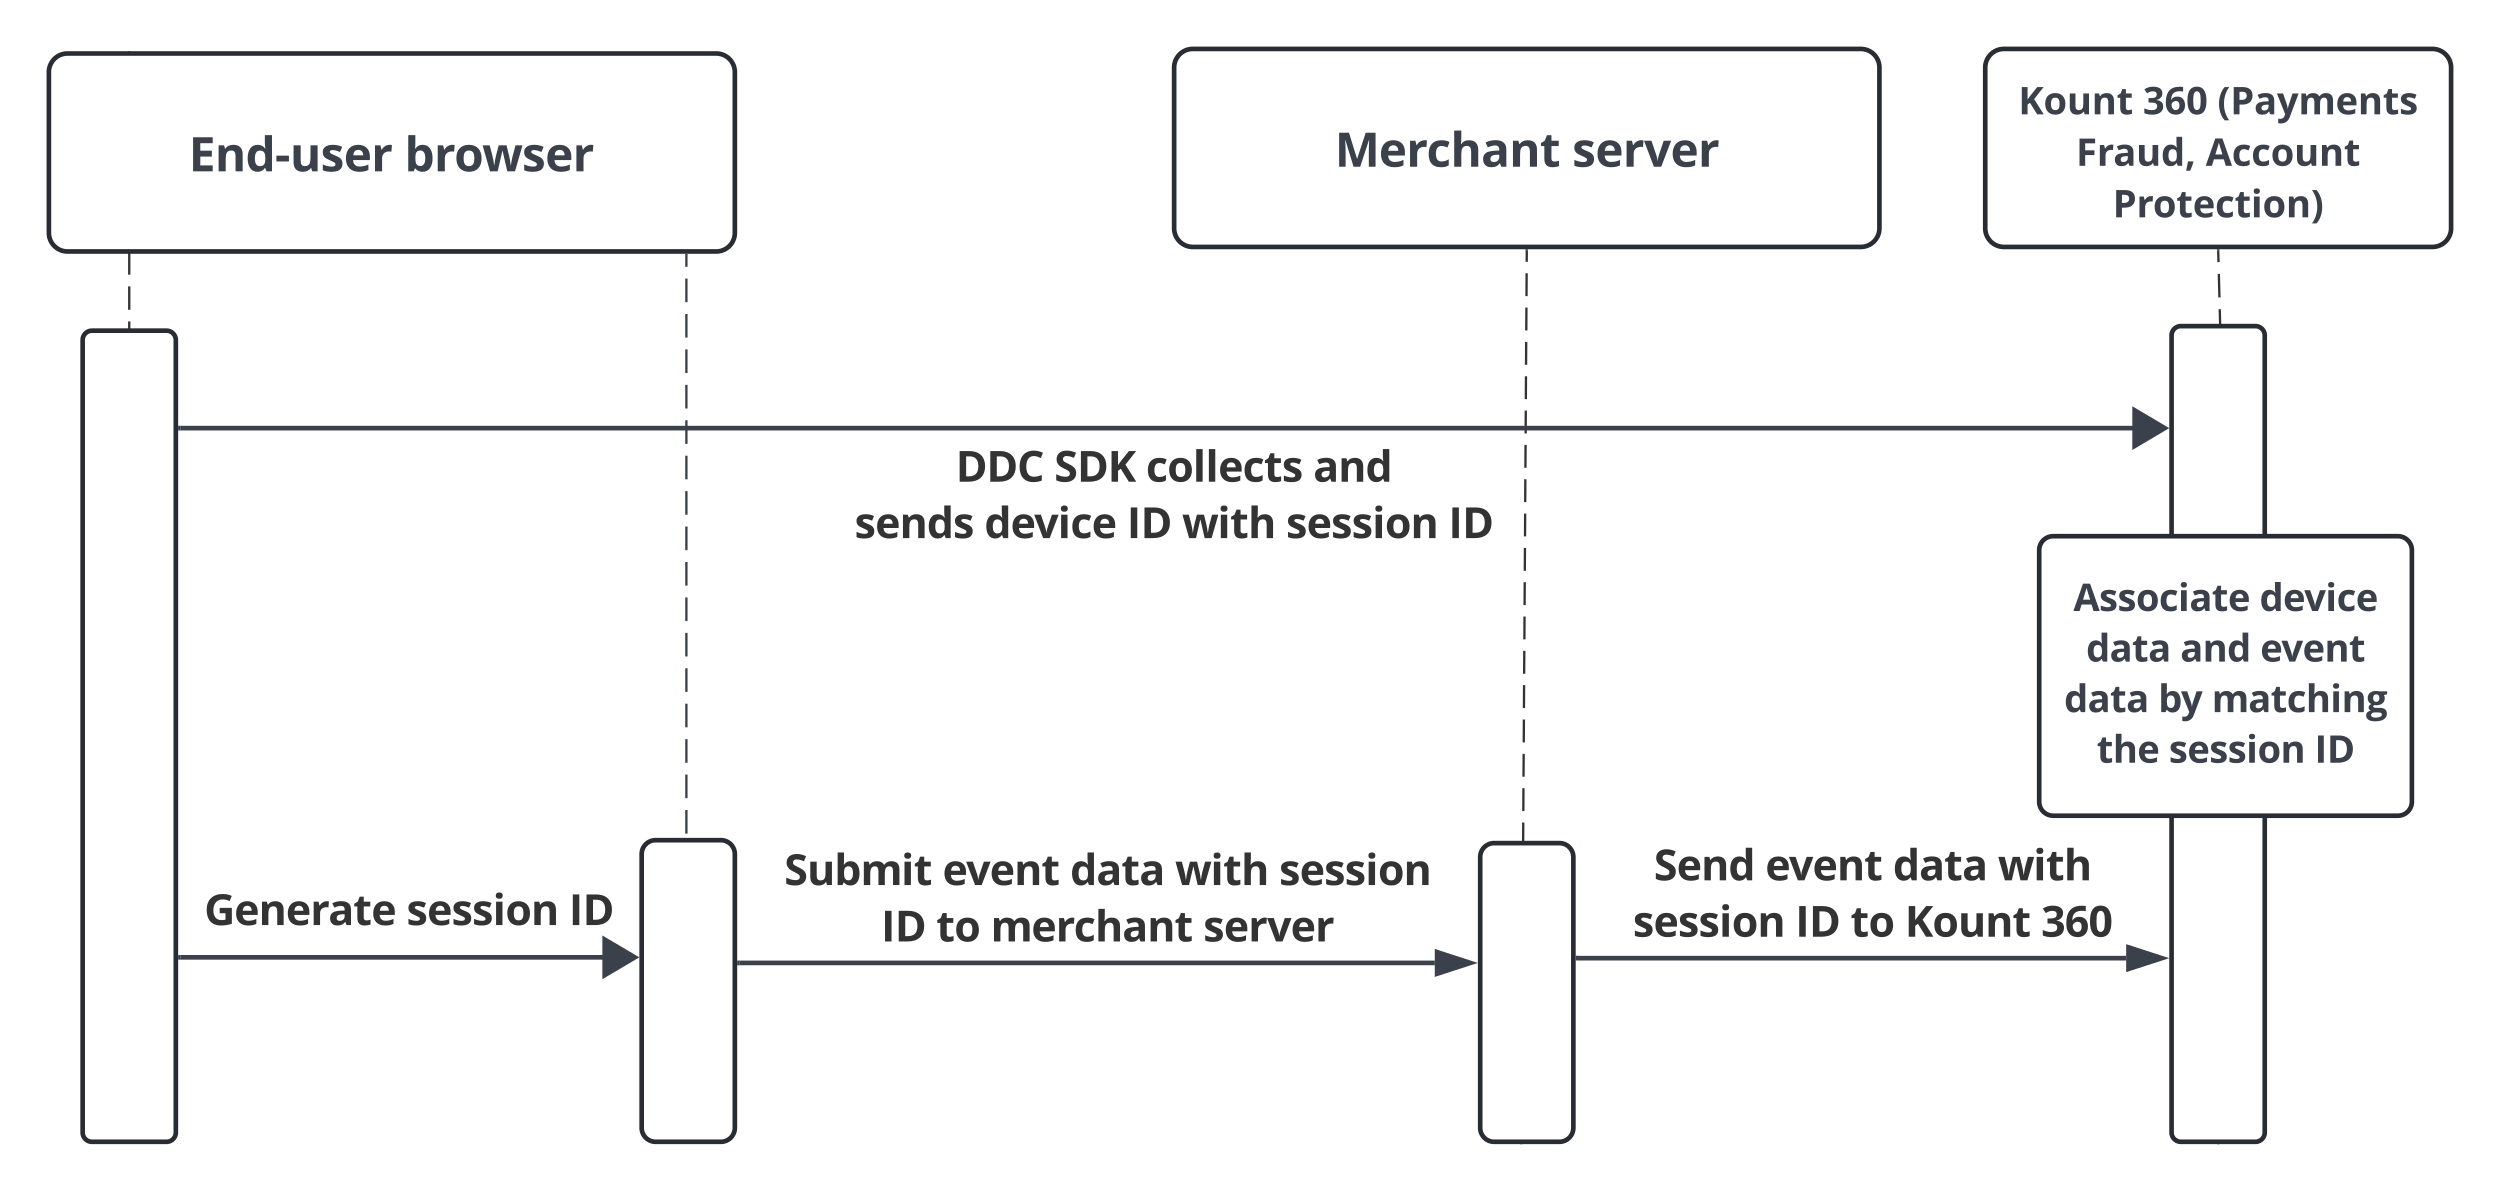 <svg height="511.21" width="1073.32" xmlns:xlink="http://www.w3.org/1999/xlink" xmlns="http://www.w3.org/2000/svg"><g transform="translate(-724.511 -289.79)"><path fill="#fff" d="M500 0h1500v1000H500z"/><path fill="none" stroke="#333" d="M1380 397.3l-.03 4.9m-.03 4.92l-.06 9.82m-.03 4.9l-.06 9.84m-.04 4.9l-.06 9.84m-.03 4.9l-.06 9.84m-.02 4.9l-.06 9.84m-.03 4.9l-.07 9.84m-.03 4.9l-.06 9.83m-.02 4.92l-.06 9.8m-.03 4.93l-.06 9.82m-.03 4.9l-.06 9.84m-.03 4.9l-.06 9.83m-.04 4.9l-.06 9.84m-.03 4.9l-.06 9.84m-.02 4.92l-.06 9.83m-.03 4.9l-.07 9.83m-.03 4.92l-.05 9.82m-.03 4.92l-.06 9.82m-.03 4.92l-.06 9.82m-.03 4.9l-.06 9.84m-.03 4.9l-.06 9.84m-.04 4.9l-.06 9.84m-.03 4.9l-.06 9.84m-.02 4.9l-.06 9.84m-.03 4.9l-.07 9.83m-.02 4.92l-.06 9.82m-.02 4.92l-.03 4.9"/><path fill="#333" stroke-width=".05" stroke="#333" d="M1380.47 397.3h-.95v-.5h.95zM1378.16 780.5v.5h-.95v-.52z"/><path fill="none" stroke="#333" d="M780 312.26v5.02m0 5.02v10.05m0 5.03v10.05m0 5.02v10.05m0 5.02v10.05m0 5.02v10.04m0 5.03v10.04m0 5.04v10.05m0 5v10.06m0 5.02v10.05m0 5.03V468m0 5.03v10.05m0 5.02v10.05m0 5.02v10.05m0 5.02v10.05m0 5.02v10.05m0 5.02v10.04m0 5.02v10.05m0 5.03v10.05m0 5.03v10.05m0 5.03v10.05m0 5.02v10.05m0 5.02v10.05m0 5.03v10.05m0 5.02v10.05m0 5.02v10.05m0 5v10.06m0 5.03v10.03m0 5.03v10.05m0 5.03v10.05m0 5.02v10.05m0 5.03v5.02"/><path fill="#333" stroke-width=".05" stroke="#333" d="M780.48 312.27h-.96v-.5h.96z"/><path fill="none" stroke="#333" d="M780 779.5v.5M1676.85 397.3l.13 5.04m.13 5.05l.27 10.1m.13 5.04l.26 10.1m.13 5.05l.25 10.1m.14 5.04l.25 10.1m.13 5.06l.26 10.1m.13 5.05l.26 10.1m.13 5.05l.26 10.1m.14 5.05l.13 5.05"/><path fill="#333" stroke-width=".05" stroke="#333" d="M1677.32 397.3h-.95v-.5h.94zM1680.47 519h-.94l-.02-.5.96-.02z"/><path fill="none" stroke="#333" d="M1680 641.5l-.13 5.15m-.1 5.15l-.25 10.3m-.1 5.14l-.25 10.3m-.1 5.14l-.25 10.3m-.1 5.15l-.25 10.3m-.1 5.14l-.24 10.3m-.12 5.15l-.22 10.3m-.12 5.14l-.23 10.3m-.12 5.15l-.22 10.3m-.12 5.15l-.12 5.15"/><path fill="#333" stroke-width=".05" stroke="#333" d="M1680.46 641.52l-.95-.02.03-.5h.94zM1677.32 780.5v.5h-.96v-.52z"/><path fill="#fff" stroke-width="2" stroke="#282c33" d="M745.5 320.76a8 8 0 0 1 8-8H1032a8 8 0 0 1 8 8v69a8 8 0 0 1-8 8H753.5a8 8 0 0 1-8-8z"/><use transform="matrix(1,0,0,1,745.511,312.756) translate(60.057 50.596)" xlink:href="#a"/><use transform="matrix(1,0,0,1,745.511,312.756) translate(152.674 50.596)" xlink:href="#b"/><path fill="#fff" stroke-width="2" stroke="#282c33" d="M1576.83 318.8a8 8 0 0 1 8-8h184a8 8 0 0 1 8 8v69a8 8 0 0 1-8 8h-184a8 8 0 0 1-8-8z"/><use transform="matrix(1,0,0,1,1576.833,310.79) translate(14.216 28.074)" xlink:href="#c"/><use transform="matrix(1,0,0,1,1576.833,310.79) translate(67.673 28.074)" xlink:href="#d"/><use transform="matrix(1,0,0,1,1576.833,310.79) translate(99.703 28.074)" xlink:href="#e"/><use transform="matrix(1,0,0,1,1576.833,310.79) translate(38.998 50.191)" xlink:href="#f"/><use transform="matrix(1,0,0,1,1576.833,310.79) translate(94.652 50.191)" xlink:href="#g"/><use transform="matrix(1,0,0,1,1576.833,310.79) translate(54.735 72.308)" xlink:href="#h"/><path fill="#fff" stroke-width="2" stroke="#282c33" d="M760 435.76a4 4 0 0 1 4-4h32a4 4 0 0 1 4 4V776a4 4 0 0 1-4 4h-32a4 4 0 0 1-4-4zM1656.83 433.8a4 4 0 0 1 4-4h32a4 4 0 0 1 4 4V776a4 4 0 0 1-4 4h-32a4 4 0 0 1-4-4zM1228.6 318.8a8 8 0 0 1 8-8h286.8a8 8 0 0 1 8 8v69a8 8 0 0 1-8 8h-286.8a8 8 0 0 1-8-8z"/><use transform="matrix(1,0,0,1,1228.6,310.79) translate(69.005 50.596)" xlink:href="#i"/><use transform="matrix(1,0,0,1,1228.6,310.79) translate(170.89 50.596)" xlink:href="#j"/><path fill="none" stroke-width="2" stroke="#3a414a" d="M802 700.8h188"/><path fill="#3a414a" stroke-width=".05" stroke="#3a414a" d="M802.03 701.77H801v-1.94h1.03z"/><path fill="#3a414a" stroke-width="2" stroke="#3a414a" d="M997.04 700.8l-12.92 7.64v-15.28z"/><use transform="matrix(1,0,0,1,812.174,667.955) translate(0 19.002)" xlink:href="#k"/><use transform="matrix(1,0,0,1,812.174,667.955) translate(86.858 19.002)" xlink:href="#l"/><use transform="matrix(1,0,0,1,812.174,667.955) translate(156.606 19.002)" xlink:href="#m"/><path fill="none" stroke-width="2" stroke="#3a414a" d="M1646.84 473.6H802"/><path fill="#3a414a" stroke-width="2" stroke="#3a414a" d="M1653.87 473.6l-12.9 7.64v-15.28z"/><path fill="#3a414a" stroke-width=".05" stroke="#3a414a" d="M802.03 474.57H801v-1.94h1.03z"/><use transform="matrix(1,0,0,1,1091.394,477.6) translate(43.464 19.002)" xlink:href="#n"/><use transform="matrix(1,0,0,1,1091.394,477.6) translate(85.73 19.002)" xlink:href="#o"/><use transform="matrix(1,0,0,1,1091.394,477.6) translate(125.105 19.002)" xlink:href="#p"/><use transform="matrix(1,0,0,1,1091.394,477.6) translate(196.919 19.002)" xlink:href="#q"/><use transform="matrix(1,0,0,1,1091.394,477.6) translate(0.005 43.212)" xlink:href="#r"/><use transform="matrix(1,0,0,1,1091.394,477.6) translate(55.734 43.212)" xlink:href="#s"/><use transform="matrix(1,0,0,1,1091.394,477.6) translate(116.932 43.212)" xlink:href="#t"/><use transform="matrix(1,0,0,1,1091.394,477.6) translate(140.595 43.212)" xlink:href="#u"/><use transform="matrix(1,0,0,1,1091.394,477.6) translate(185.257 43.212)" xlink:href="#v"/><use transform="matrix(1,0,0,1,1091.394,477.6) translate(255.005 43.212)" xlink:href="#m"/><path fill="none" stroke="#3a414a" d="M1019.2 399.26v5.07m0 5.06v10.14m0 5.06v10.14m0 5.07v10.15m0 5.07v10.15m0 5.06v10.14m0 5.07v10.14m0 5.07v10.14m0 5.06V526m0 5.07v10.14m0 5.08v10.14m0 5.07v10.13m0 5.07v10.14m0 5.07v10.15m0 5.07v10.14m0 5.07v10.14m0 5.07v10.14m0 5.07v10.14m0 5.06v10.14m0 5.07v10.14m0 5.08v10.14m0 5.07v10.13m0 5.07v10.14m0 5.07v10.15m0 5.07v10.14m0 5.07v5.07"/><path fill="#3a414a" stroke-width=".05" stroke="#3a414a" d="M1019.67 399.27h-.94v-.5h.94z"/><path fill="none" stroke="#3a414a" d="M1019.2 779.5v.5"/><path fill="#fff" stroke-width="2" stroke="#282c33" d="M1000 656.5a6 6 0 0 1 6-6h28a6 6 0 0 1 6 6V774a6 6 0 0 1-6 6h-28a6 6 0 0 1-6-6zM1360 657.76a6 6 0 0 1 6-6h28a6 6 0 0 1 6 6V774a6 6 0 0 1-6 6h-28a6 6 0 0 1-6-6z"/><path fill="none" stroke-width="2" stroke="#3a414a" d="M1042 703.2h298.5"/><path fill="#3a414a" stroke-width=".05" stroke="#3a414a" d="M1042.03 704.17H1041v-1.94h1.03z"/><path fill="#3a414a" stroke-width="2" stroke="#3a414a" d="M1355.76 703.2l-14.26 4.63v-9.26z"/><g><use transform="matrix(1,0,0,1,1061.211,650.78) translate(0.005 19.002)" xlink:href="#w"/><use transform="matrix(1,0,0,1,1061.211,650.78) translate(67.948 19.002)" xlink:href="#x"/><use transform="matrix(1,0,0,1,1061.211,650.78) translate(122.731 19.002)" xlink:href="#y"/><use transform="matrix(1,0,0,1,1061.211,650.78) translate(167.791 19.002)" xlink:href="#z"/><use transform="matrix(1,0,0,1,1061.211,650.78) translate(212.453 19.002)" xlink:href="#A"/><use transform="matrix(1,0,0,1,1061.211,650.78) translate(41.611 43.212)" xlink:href="#B"/><use transform="matrix(1,0,0,1,1061.211,650.78) translate(65.274 43.212)" xlink:href="#C"/><use transform="matrix(1,0,0,1,1061.211,650.78) translate(88.616 43.212)" xlink:href="#D"/><use transform="matrix(1,0,0,1,1061.211,650.78) translate(179.875 43.212)" xlink:href="#E"/></g><path fill="none" stroke-width="2" stroke="#3a414a" d="M1402 701.16h235.32"/><path fill="#3a414a" stroke-width=".05" stroke="#3a414a" d="M1402.03 702.13H1401v-1.95h1.03z"/><path fill="#3a414a" stroke-width="2" stroke="#3a414a" d="M1652.6 701.16l-14.27 4.63v-9.28z"/><g><use transform="matrix(1,0,0,1,1425.561,648.739) translate(8.994 19.002)" xlink:href="#F"/><use transform="matrix(1,0,0,1,1425.561,648.739) translate(56.841 19.002)" xlink:href="#x"/><use transform="matrix(1,0,0,1,1425.561,648.739) translate(111.624 19.002)" xlink:href="#y"/><use transform="matrix(1,0,0,1,1425.561,648.739) translate(156.685 19.002)" xlink:href="#G"/><use transform="matrix(1,0,0,1,1425.561,648.739) translate(0.005 43.212)" xlink:href="#H"/><use transform="matrix(1,0,0,1,1425.561,648.739) translate(69.753 43.212)" xlink:href="#I"/><use transform="matrix(1,0,0,1,1425.561,648.739) translate(93.416 43.212)" xlink:href="#J"/><use transform="matrix(1,0,0,1,1425.561,648.739) translate(116.758 43.212)" xlink:href="#K"/><use transform="matrix(1,0,0,1,1425.561,648.739) translate(175.274 43.212)" xlink:href="#L"/></g><path fill="#fff" stroke-width="2" stroke="#282c33" d="M1600 526a6 6 0 0 1 6-6h148a6 6 0 0 1 6 6v108a6 6 0 0 1-6 6h-148a6 6 0 0 1-6-6z"/><g><use transform="matrix(1,0,0,1,1600,520) translate(14.676 32.112)" xlink:href="#M"/><use transform="matrix(1,0,0,1,1600,520) translate(94.583 32.112)" xlink:href="#N"/><use transform="matrix(1,0,0,1,1600,520) translate(20.126 53.827)" xlink:href="#O"/><use transform="matrix(1,0,0,1,1600,520) translate(60.543 53.827)" xlink:href="#P"/><use transform="matrix(1,0,0,1,1600,520) translate(94.886 53.827)" xlink:href="#Q"/><use transform="matrix(1,0,0,1,1600,520) translate(10.681 75.542)" xlink:href="#O"/><use transform="matrix(1,0,0,1,1600,520) translate(51.098 75.542)" xlink:href="#R"/><use transform="matrix(1,0,0,1,1600,520) translate(74.082 75.542)" xlink:href="#S"/><use transform="matrix(1,0,0,1,1600,520) translate(24.7 97.257)" xlink:href="#T"/><use transform="matrix(1,0,0,1,1600,520) translate(55.665 97.257)" xlink:href="#U"/><use transform="matrix(1,0,0,1,1600,520) translate(118.225 97.257)" xlink:href="#V"/></g><defs><path id="W" d="M1026 0H184v-1462h842v254H494v321h495v254H494v377h532V0" fill="#3a414a"/><path id="X" d="M795-1139c261-1 398 148 397 410V0H887v-653c-1-148-42-242-180-242-202 0-242 139-242 369V0H160v-1118h233l41 143h17c62-102 185-163 344-164" fill="#3a414a"/><path id="Y" d="M92-557c0-327 132-582 430-582 141 0 248 55 322 164h10c-38-188-18-371-23-581h306V0H903l-59-145h-13C762-35 656 20 514 20 222 20 92-237 92-557zm309 4c0 190 54 330 220 330 191 0 231-123 231-332 0-214-44-336-236-336-161 0-215 151-215 338" fill="#3a414a"/><path id="Z" d="M61-424v-250h537v250H61" fill="#3a414a"/><path id="aa" d="M639-223c202 0 242-139 242-369v-526h305V0H952l-41-143h-16C834-43 709 20 551 20c-263 0-397-147-397-409v-729h305v653c1 148 42 242 180 242" fill="#3a414a"/><path id="ab" d="M836-831c-99-39-182-77-306-82-139-6-173 83-92 144 51 39 327 139 383 188 71 62 119 126 119 249C940-74 747 21 463 20 305 20 202 0 94-45v-252c93 45 253 94 379 94 111 0 166-32 166-96 0-68-41-76-98-109-79-46-276-119-333-167-74-61-116-125-116-252 0-368 555-367 836-224" fill="#3a414a"/><path id="ac" d="M836-686c0-141-77-236-213-236-140 0-206 98-215 236h428zm223 627C946-4 838 19 666 20 308 22 92-191 92-551c0-356 187-588 529-588 314 0 504 195 501 508v148H401c5 169 104 277 279 276 158-2 261-33 379-88v236" fill="#3a414a"/><path id="ad" d="M451-930c71-134 228-244 436-200l-23 286c-220-45-399 61-399 275V0H160v-1118h231l45 188h15" fill="#3a414a"/><g id="a"><use xlink:href="#W" transform="matrix(0.01,0,0,0.01,0,0)"/><use xlink:href="#X" transform="matrix(0.01,0,0,0.01,11.201,0)"/><use xlink:href="#Y" transform="matrix(0.01,0,0,0.01,24.346,0)"/><use xlink:href="#Z" transform="matrix(0.01,0,0,0.01,37.002,0)"/><use xlink:href="#aa" transform="matrix(0.01,0,0,0.01,43.438,0)"/><use xlink:href="#ab" transform="matrix(0.01,0,0,0.01,56.582,0)"/><use xlink:href="#ac" transform="matrix(0.01,0,0,0.01,66.523,0)"/><use xlink:href="#ad" transform="matrix(0.01,0,0,0.01,78.34,0)"/></g><path id="ae" d="M782-1139c292 0 422 259 422 578 0 185-39 328-116 429S907 20 774 20c-131 0-234-48-309-143h-21L393 0H160v-1556h305c-3 221 8 361-12 583h12c71-111 177-166 317-166zM465-596c-3 221 29 369 223 369 63 0 110-31 150-87 71-99 72-401-1-498-40-53-88-83-153-83-174 0-216 109-219 299" fill="#3a414a"/><path id="af" d="M633-893c-183 0-230 133-230 332s48 336 232 336c183 0 229-137 229-336s-47-332-231-332zm4-246c347 5 535 225 539 578S978 25 631 20C283 15 96-208 92-561c-4-355 196-583 545-578" fill="#3a414a"/><path id="ag" d="M1079 0c-64-298-133-592-202-885h-7L666 0H338L20-1118h304c74 305 149 505 192 862h6c25-292 125-597 189-862h336c64 284 150 545 182 862h6c7-69 49-308 65-367l134-495h299L1411 0h-332" fill="#3a414a"/><g id="b"><use xlink:href="#ae" transform="matrix(0.01,0,0,0.01,0,0)"/><use xlink:href="#ad" transform="matrix(0.01,0,0,0.01,12.656,0)"/><use xlink:href="#af" transform="matrix(0.01,0,0,0.01,21.338,0)"/><use xlink:href="#ag" transform="matrix(0.01,0,0,0.01,33.32,0)"/><use xlink:href="#ab" transform="matrix(0.01,0,0,0.01,50.439,0)"/><use xlink:href="#ac" transform="matrix(0.01,0,0,0.01,60.381,0)"/><use xlink:href="#ad" transform="matrix(0.01,0,0,0.01,72.197,0)"/></g><path id="ah" d="M1360 0h-352L625-616l-131 94V0H184v-1462h310v669l122-172 396-497h344L846-815" fill="#3a414a"/><path id="ai" d="M498-350c-2 85 52 126 133 127 53 0 117-12 192-35v227C747 3 654 20 543 20c-247 0-350-124-350-370v-539H47v-129l168-102 88-236h195v238h313v229H498v539" fill="#3a414a"/><g id="c"><use xlink:href="#ah" transform="matrix(0.008,0,0,0.008,0,0)"/><use xlink:href="#af" transform="matrix(0.008,0,0,0.008,10.785,0)"/><use xlink:href="#aa" transform="matrix(0.008,0,0,0.008,20.841,0)"/><use xlink:href="#X" transform="matrix(0.008,0,0,0.008,31.515,0)"/><use xlink:href="#ai" transform="matrix(0.008,0,0,0.008,42.189,0)"/></g><path id="aj" d="M557-1483c267 0 490 104 490 348 0 203-138 325-316 365v6c211 26 359 121 359 338 0 311-250 446-590 446C341 20 201-6 78-59v-263c102 51 243 97 389 97 185 0 299-48 299-219 0-69-30-115-84-146-67-39-240-46-379-43v-237h113c195-4 327-25 327-197 0-111-69-166-208-166-135 0-211 43-312 107L80-1339c133-96 292-144 477-144" fill="#3a414a"/><path id="ak" d="M606 20C240 12 74-242 72-621c-3-546 214-853 733-858 83 0 149 5 196 15v247c-142-34-330-24-435 28-146 74-198 191-210 409h13c66-113 172-170 317-170 268-1 418 187 418 463 0 308-189 514-498 507zM379-510c0 143 86 285 221 283 142-1 205-105 205-256 0-137-62-230-199-230-115 0-227 93-227 203" fill="#3a414a"/><path id="al" d="M1096-731c0 255-42 444-126 567S758 20 584 20c-169 0-296-63-382-190S74-484 74-731c0-258 42-449 125-571s212-183 385-183c169 0 296 64 382 192s130 315 130 562zm-668-387c-58 126-58 646 0 772 35 76 83 117 156 117 72 0 120-41 156-118 60-128 60-645 0-771-36-76-85-117-156-117-73 0-120 41-156 117" fill="#3a414a"/><g id="d"><use xlink:href="#aj" transform="matrix(0.008,0,0,0.008,0,0)"/><use xlink:href="#ak" transform="matrix(0.008,0,0,0.008,9.27,0)"/><use xlink:href="#al" transform="matrix(0.008,0,0,0.008,18.541,0)"/></g><path id="am" d="M383 324C201 116 82-188 82-561c0-378 120-688 301-901h250c-169 228-285 531-285 899 0 362 119 666 283 887H383" fill="#3a414a"/><path id="an" d="M881-995c0-154-85-213-246-213H494v434h102c173 1 285-62 285-221zm-230-467c334-1 543 136 543 456 0 330-225 489-567 486H494V0H184v-1462h467" fill="#3a414a"/><path id="ao" d="M618-1141c286 0 465 117 465 396V0H870l-59-152h-8C704-33 632 18 432 20 216 22 86-113 86-334c0-119 44-202 124-262 109-82 356-99 570-100 11-142-39-219-174-219-89 0-194 27-315 81l-101-206c129-67 271-101 428-101zm-71 938c137 0 235-88 233-223v-92c-190 3-382 4-381 186 0 86 49 129 148 129" fill="#3a414a"/><path id="ap" d="M0-1118h334l211 629c18 55 30 119 37 194h6c7-69 23-133 43-194l207-629h327L692 143C611 389 392 544 70 475V233c95 21 196 18 262-37 50-42 89-123 112-204" fill="#3a414a"/><path id="aq" d="M1384-895c-176 0-222 133-223 334V0H856v-653c-1-144-37-242-168-242-78 0-135 29-170 86s-53 152-53 283V0H160v-1118h233l41 143h17c56-98 174-164 325-164 167 0 281 55 340 164h27c55-99 179-165 330-164 265 2 385 133 385 410V0h-306v-653c-1-144-37-242-168-242" fill="#3a414a"/><g id="e"><use xlink:href="#am" transform="matrix(0.008,0,0,0.008,0,0)"/><use xlink:href="#an" transform="matrix(0.008,0,0,0.008,5.504,0)"/><use xlink:href="#ao" transform="matrix(0.008,0,0,0.008,15.702,0)"/><use xlink:href="#ap" transform="matrix(0.008,0,0,0.008,25.511,0)"/><use xlink:href="#aq" transform="matrix(0.008,0,0,0.008,34.75,0)"/><use xlink:href="#ac" transform="matrix(0.008,0,0,0.008,50.698,0)"/><use xlink:href="#X" transform="matrix(0.008,0,0,0.008,60.293,0)"/><use xlink:href="#ai" transform="matrix(0.008,0,0,0.008,70.967,0)"/><use xlink:href="#ab" transform="matrix(0.008,0,0,0.008,78.017,0)"/></g><path id="ar" d="M489 0H184v-1462h838v254H489v377h496v253H489V0" fill="#3a414a"/><path id="as" d="M459-215C424-80 366 79 283 264H63c43-177 77-345 101-502h280" fill="#3a414a"/><g id="f"><use xlink:href="#ar" transform="matrix(0.008,0,0,0.008,0,0)"/><use xlink:href="#ad" transform="matrix(0.008,0,0,0.008,8.914,0)"/><use xlink:href="#ao" transform="matrix(0.008,0,0,0.008,15.963,0)"/><use xlink:href="#aa" transform="matrix(0.008,0,0,0.008,25.773,0)"/><use xlink:href="#Y" transform="matrix(0.008,0,0,0.008,36.447,0)"/><use xlink:href="#as" transform="matrix(0.008,0,0,0.008,46.725,0)"/></g><path id="at" d="M1079 0L973-348H440L334 0H0l516-1468h379L1413 0h-334zM899-608c-127-415-146-457-192-633-22 85-85 296-189 633h381" fill="#3a414a"/><path id="au" d="M954-63C853 0 774 20 614 20 266 20 92-171 92-553c0-369 188-586 549-586 129 0 245 25 348 76l-90 236c-84-31-156-66-258-66-159 0-238 113-238 338 0 219 79 328 238 328 137 0 223-38 313-97v261" fill="#3a414a"/><g id="g"><use xlink:href="#at" transform="matrix(0.008,0,0,0.008,0,0)"/><use xlink:href="#au" transform="matrix(0.008,0,0,0.008,11.205,0)"/><use xlink:href="#au" transform="matrix(0.008,0,0,0.008,19.556,0)"/><use xlink:href="#af" transform="matrix(0.008,0,0,0.008,27.906,0)"/><use xlink:href="#aa" transform="matrix(0.008,0,0,0.008,37.962,0)"/><use xlink:href="#X" transform="matrix(0.008,0,0,0.008,48.636,0)"/><use xlink:href="#ai" transform="matrix(0.008,0,0,0.008,59.31,0)"/></g><path id="av" d="M479-1407c-1 99-61 150-166 150-111 0-166-50-166-150 0-99 55-149 166-149s166 50 166 149zM465 0H160v-1118h305V0" fill="#3a414a"/><path id="aw" d="M311-1462c182 213 301 524 301 901 0 373-119 679-301 885H63c163-221 283-525 283-887 0-368-116-672-285-899h250" fill="#3a414a"/><g id="h"><use xlink:href="#an" transform="matrix(0.008,0,0,0.008,0,0)"/><use xlink:href="#ad" transform="matrix(0.008,0,0,0.008,10.198,0)"/><use xlink:href="#af" transform="matrix(0.008,0,0,0.008,17.248,0)"/><use xlink:href="#ai" transform="matrix(0.008,0,0,0.008,27.304,0)"/><use xlink:href="#ac" transform="matrix(0.008,0,0,0.008,34.354,0)"/><use xlink:href="#au" transform="matrix(0.008,0,0,0.008,43.949,0)"/><use xlink:href="#ai" transform="matrix(0.008,0,0,0.008,52.3,0)"/><use xlink:href="#av" transform="matrix(0.008,0,0,0.008,59.349,0)"/><use xlink:href="#af" transform="matrix(0.008,0,0,0.008,64.306,0)"/><use xlink:href="#X" transform="matrix(0.008,0,0,0.008,74.361,0)"/><use xlink:href="#aw" transform="matrix(0.008,0,0,0.008,85.035,0)"/></g><path id="ax" d="M1458 0c3-430-10-709 15-1145h-9L1087 0H803L451-1147h-9c31 483 15 690 19 1147H184v-1462h422L952-344h6l367-1118h422V0h-289" fill="#3a414a"/><path id="ay" d="M791-1139c262-1 402 148 401 410V0H887v-653c0-161-60-242-180-242-201 0-242 142-242 369V0H160v-1556h305c-1 210 6 368-14 581h16c68-109 176-164 324-164" fill="#3a414a"/><g id="i"><use xlink:href="#ax" transform="matrix(0.01,0,0,0.01,0,0)"/><use xlink:href="#ac" transform="matrix(0.01,0,0,0.01,18.857,0)"/><use xlink:href="#ad" transform="matrix(0.01,0,0,0.01,30.674,0)"/><use xlink:href="#au" transform="matrix(0.01,0,0,0.01,39.355,0)"/><use xlink:href="#ay" transform="matrix(0.01,0,0,0.01,49.639,0)"/><use xlink:href="#ao" transform="matrix(0.01,0,0,0.01,62.783,0)"/><use xlink:href="#X" transform="matrix(0.01,0,0,0.01,74.863,0)"/><use xlink:href="#ai" transform="matrix(0.01,0,0,0.01,88.008,0)"/></g><path id="az" d="M426 0L0-1118h319l216 637c24 81 39 157 45 229h6c3-64 15-141 45-229l215-637h319L739 0H426" fill="#3a414a"/><g id="j"><use xlink:href="#ab" transform="matrix(0.01,0,0,0.01,0,0)"/><use xlink:href="#ac" transform="matrix(0.01,0,0,0.01,9.941,0)"/><use xlink:href="#ad" transform="matrix(0.01,0,0,0.01,21.758,0)"/><use xlink:href="#az" transform="matrix(0.01,0,0,0.01,30.84,0)"/><use xlink:href="#ac" transform="matrix(0.01,0,0,0.01,42.217,0)"/><use xlink:href="#ad" transform="matrix(0.01,0,0,0.01,54.033,0)"/></g><path id="aA" d="M438-727c0 290 111 485 381 489 65 0 130-7 197-20v-305H739v-258h580v758c-169 55-315 82-520 83-455 2-680-287-680-753 0-470 293-750 764-750 150 0 295 30 434 90l-103 248c-107-53-218-80-333-80-276-2-443 212-443 498" fill="#333"/><path id="aB" d="M836-686c0-141-77-236-213-236-140 0-206 98-215 236h428zm223 627C946-4 838 19 666 20 308 22 92-191 92-551c0-356 187-588 529-588 314 0 504 195 501 508v148H401c5 169 104 277 279 276 158-2 261-33 379-88v236" fill="#333"/><path id="aC" d="M795-1139c261-1 398 148 397 410V0H887v-653c-1-148-42-242-180-242-202 0-242 139-242 369V0H160v-1118h233l41 143h17c62-102 185-163 344-164" fill="#333"/><path id="aD" d="M451-930c71-134 228-244 436-200l-23 286c-220-45-399 61-399 275V0H160v-1118h231l45 188h15" fill="#333"/><path id="aE" d="M618-1141c286 0 465 117 465 396V0H870l-59-152h-8C704-33 632 18 432 20 216 22 86-113 86-334c0-119 44-202 124-262 109-82 356-99 570-100 11-142-39-219-174-219-89 0-194 27-315 81l-101-206c129-67 271-101 428-101zm-71 938c137 0 235-88 233-223v-92c-190 3-382 4-381 186 0 86 49 129 148 129" fill="#333"/><path id="aF" d="M498-350c-2 85 52 126 133 127 53 0 117-12 192-35v227C747 3 654 20 543 20c-247 0-350-124-350-370v-539H47v-129l168-102 88-236h195v238h313v229H498v539" fill="#333"/><g id="k"><use xlink:href="#aA" transform="matrix(0.009,0,0,0.009,0,0)"/><use xlink:href="#aB" transform="matrix(0.009,0,0,0.009,12.873,0)"/><use xlink:href="#aC" transform="matrix(0.009,0,0,0.009,23.377,0)"/><use xlink:href="#aB" transform="matrix(0.009,0,0,0.009,35.061,0)"/><use xlink:href="#aD" transform="matrix(0.009,0,0,0.009,45.564,0)"/><use xlink:href="#aE" transform="matrix(0.009,0,0,0.009,53.281,0)"/><use xlink:href="#aF" transform="matrix(0.009,0,0,0.009,64.019,0)"/><use xlink:href="#aB" transform="matrix(0.009,0,0,0.009,71.736,0)"/></g><path id="aG" d="M836-831c-99-39-182-77-306-82-139-6-173 83-92 144 51 39 327 139 383 188 71 62 119 126 119 249C940-74 747 21 463 20 305 20 202 0 94-45v-252c93 45 253 94 379 94 111 0 166-32 166-96 0-68-41-76-98-109-79-46-276-119-333-167-74-61-116-125-116-252 0-368 555-367 836-224" fill="#333"/><path id="aH" d="M479-1407c-1 99-61 150-166 150-111 0-166-50-166-150 0-99 55-149 166-149s166 50 166 149zM465 0H160v-1118h305V0" fill="#333"/><path id="aI" d="M633-893c-183 0-230 133-230 332s48 336 232 336c183 0 229-137 229-336s-47-332-231-332zm4-246c347 5 535 225 539 578S978 25 631 20C283 15 96-208 92-561c-4-355 196-583 545-578" fill="#333"/><g id="l"><use xlink:href="#aG" transform="matrix(0.009,0,0,0.009,0,0)"/><use xlink:href="#aB" transform="matrix(0.009,0,0,0.009,8.837,0)"/><use xlink:href="#aG" transform="matrix(0.009,0,0,0.009,19.34,0)"/><use xlink:href="#aG" transform="matrix(0.009,0,0,0.009,28.177,0)"/><use xlink:href="#aH" transform="matrix(0.009,0,0,0.009,37.014,0)"/><use xlink:href="#aI" transform="matrix(0.009,0,0,0.009,42.439,0)"/><use xlink:href="#aC" transform="matrix(0.009,0,0,0.009,53.446,0)"/></g><path id="aJ" d="M184 0v-1462h310V0H184" fill="#333"/><path id="aK" d="M643-1462c464-5 754 260 754 717 0 491-297 749-799 745H184v-1462h459zm432 725c0-314-139-471-416-471H494v952h133c299 0 448-160 448-481" fill="#333"/><g id="m"><use xlink:href="#aJ" transform="matrix(0.009,0,0,0.009,0,0)"/><use xlink:href="#aK" transform="matrix(0.009,0,0,0.009,5.885,0)"/></g><path id="aL" d="M1133-1128c-95-42-202-97-328-97-258 0-367 218-367 498 0 326 122 489 367 489 103 0 227-26 373-77v260C1058-5 924 20 776 20c-443 0-662-290-657-749 5-455 236-754 686-754 142 0 285 34 428 103" fill="#333"/><g id="n"><use xlink:href="#aK" transform="matrix(0.009,0,0,0.009,0,0)"/><use xlink:href="#aK" transform="matrix(0.009,0,0,0.009,13.16,0)"/><use xlink:href="#aL" transform="matrix(0.009,0,0,0.009,26.319,0)"/></g><path id="aM" d="M596-1225c-134-8-223 103-163 219 11 21 33 41 61 60s93 53 196 102c137 65 230 130 281 196s76 147 76 242c-3 286-231 426-539 426C352 20 214-9 94-68v-288c159 68 260 115 438 120 123 3 211-41 211-155 0-73-44-105-95-141-63-46-329-160-390-220-78-77-147-167-147-315 0-273 208-420 495-416 177 2 298 46 434 103l-100 241c-131-51-199-78-344-86" fill="#333"/><path id="aN" d="M1360 0h-352L625-616l-131 94V0H184v-1462h310v669l122-172 396-497h344L846-815" fill="#333"/><g id="o"><use xlink:href="#aM" transform="matrix(0.009,0,0,0.009,0,0)"/><use xlink:href="#aK" transform="matrix(0.009,0,0,0.009,9.792,0)"/><use xlink:href="#aN" transform="matrix(0.009,0,0,0.009,22.951,0)"/></g><path id="aO" d="M954-63C853 0 774 20 614 20 266 20 92-171 92-553c0-369 188-586 549-586 129 0 245 25 348 76l-90 236c-84-31-156-66-258-66-159 0-238 113-238 338 0 219 79 328 238 328 137 0 223-38 313-97v261" fill="#333"/><path id="aP" d="M465 0H160v-1556h305V0" fill="#333"/><g id="p"><use xlink:href="#aO" transform="matrix(0.009,0,0,0.009,0,0)"/><use xlink:href="#aI" transform="matrix(0.009,0,0,0.009,9.141,0)"/><use xlink:href="#aP" transform="matrix(0.009,0,0,0.009,20.148,0)"/><use xlink:href="#aP" transform="matrix(0.009,0,0,0.009,25.573,0)"/><use xlink:href="#aB" transform="matrix(0.009,0,0,0.009,30.998,0)"/><use xlink:href="#aO" transform="matrix(0.009,0,0,0.009,41.502,0)"/><use xlink:href="#aF" transform="matrix(0.009,0,0,0.009,50.642,0)"/><use xlink:href="#aG" transform="matrix(0.009,0,0,0.009,58.359,0)"/></g><path id="aQ" d="M92-557c0-327 132-582 430-582 141 0 248 55 322 164h10c-38-188-18-371-23-581h306V0H903l-59-145h-13C762-35 656 20 514 20 222 20 92-237 92-557zm309 4c0 190 54 330 220 330 191 0 231-123 231-332 0-214-44-336-236-336-161 0-215 151-215 338" fill="#333"/><g id="q"><use xlink:href="#aE" transform="matrix(0.009,0,0,0.009,0,0)"/><use xlink:href="#aC" transform="matrix(0.009,0,0,0.009,10.738,0)"/><use xlink:href="#aQ" transform="matrix(0.009,0,0,0.009,22.422,0)"/></g><g id="r"><use xlink:href="#aG" transform="matrix(0.009,0,0,0.009,0,0)"/><use xlink:href="#aB" transform="matrix(0.009,0,0,0.009,8.837,0)"/><use xlink:href="#aC" transform="matrix(0.009,0,0,0.009,19.34,0)"/><use xlink:href="#aQ" transform="matrix(0.009,0,0,0.009,31.024,0)"/><use xlink:href="#aG" transform="matrix(0.009,0,0,0.009,42.274,0)"/></g><path id="aR" d="M426 0L0-1118h319l216 637c24 81 39 157 45 229h6c3-64 15-141 45-229l215-637h319L739 0H426" fill="#333"/><g id="s"><use xlink:href="#aQ" transform="matrix(0.009,0,0,0.009,0,0)"/><use xlink:href="#aB" transform="matrix(0.009,0,0,0.009,11.25,0)"/><use xlink:href="#aR" transform="matrix(0.009,0,0,0.009,21.398,0)"/><use xlink:href="#aH" transform="matrix(0.009,0,0,0.009,31.51,0)"/><use xlink:href="#aO" transform="matrix(0.009,0,0,0.009,36.936,0)"/><use xlink:href="#aB" transform="matrix(0.009,0,0,0.009,46.076,0)"/></g><g id="t"><use xlink:href="#aJ" transform="matrix(0.009,0,0,0.009,0,0)"/><use xlink:href="#aK" transform="matrix(0.009,0,0,0.009,5.885,0)"/></g><path id="aS" d="M1079 0c-64-298-133-592-202-885h-7L666 0H338L20-1118h304c74 305 149 505 192 862h6c25-292 125-597 189-862h336c64 284 150 545 182 862h6c7-69 49-308 65-367l134-495h299L1411 0h-332" fill="#333"/><path id="aT" d="M791-1139c262-1 402 148 401 410V0H887v-653c0-161-60-242-180-242-201 0-242 142-242 369V0H160v-1556h305c-1 210 6 368-14 581h16c68-109 176-164 324-164" fill="#333"/><g id="u"><use xlink:href="#aS" transform="matrix(0.009,0,0,0.009,0,0)"/><use xlink:href="#aH" transform="matrix(0.009,0,0,0.009,15.217,0)"/><use xlink:href="#aF" transform="matrix(0.009,0,0,0.009,20.642,0)"/><use xlink:href="#aT" transform="matrix(0.009,0,0,0.009,28.359,0)"/></g><g id="v"><use xlink:href="#aG" transform="matrix(0.009,0,0,0.009,0,0)"/><use xlink:href="#aB" transform="matrix(0.009,0,0,0.009,8.837,0)"/><use xlink:href="#aG" transform="matrix(0.009,0,0,0.009,19.34,0)"/><use xlink:href="#aG" transform="matrix(0.009,0,0,0.009,28.177,0)"/><use xlink:href="#aH" transform="matrix(0.009,0,0,0.009,37.014,0)"/><use xlink:href="#aI" transform="matrix(0.009,0,0,0.009,42.439,0)"/><use xlink:href="#aC" transform="matrix(0.009,0,0,0.009,53.446,0)"/></g><path id="aU" d="M639-223c202 0 242-139 242-369v-526h305V0H952l-41-143h-16C834-43 709 20 551 20c-263 0-397-147-397-409v-729h305v653c1 148 42 242 180 242" fill="#333"/><path id="aV" d="M782-1139c292 0 422 259 422 578 0 185-39 328-116 429S907 20 774 20c-131 0-234-48-309-143h-21L393 0H160v-1556h305c-3 221 8 361-12 583h12c71-111 177-166 317-166zM465-596c-3 221 29 369 223 369 63 0 110-31 150-87 71-99 72-401-1-498-40-53-88-83-153-83-174 0-216 109-219 299" fill="#333"/><path id="aW" d="M1384-895c-176 0-222 133-223 334V0H856v-653c-1-144-37-242-168-242-78 0-135 29-170 86s-53 152-53 283V0H160v-1118h233l41 143h17c56-98 174-164 325-164 167 0 281 55 340 164h27c55-99 179-165 330-164 265 2 385 133 385 410V0h-306v-653c-1-144-37-242-168-242" fill="#333"/><g id="w"><use xlink:href="#aM" transform="matrix(0.009,0,0,0.009,0,0)"/><use xlink:href="#aU" transform="matrix(0.009,0,0,0.009,9.792,0)"/><use xlink:href="#aV" transform="matrix(0.009,0,0,0.009,21.476,0)"/><use xlink:href="#aW" transform="matrix(0.009,0,0,0.009,32.726,0)"/><use xlink:href="#aH" transform="matrix(0.009,0,0,0.009,50.182,0)"/><use xlink:href="#aF" transform="matrix(0.009,0,0,0.009,55.608,0)"/></g><g id="x"><use xlink:href="#aB" transform="matrix(0.009,0,0,0.009,0,0)"/><use xlink:href="#aR" transform="matrix(0.009,0,0,0.009,10.148,0)"/><use xlink:href="#aB" transform="matrix(0.009,0,0,0.009,20.26,0)"/><use xlink:href="#aC" transform="matrix(0.009,0,0,0.009,30.764,0)"/><use xlink:href="#aF" transform="matrix(0.009,0,0,0.009,42.448,0)"/></g><g id="y"><use xlink:href="#aQ" transform="matrix(0.009,0,0,0.009,0,0)"/><use xlink:href="#aE" transform="matrix(0.009,0,0,0.009,11.25,0)"/><use xlink:href="#aF" transform="matrix(0.009,0,0,0.009,21.988,0)"/><use xlink:href="#aE" transform="matrix(0.009,0,0,0.009,29.705,0)"/></g><g id="z"><use xlink:href="#aS" transform="matrix(0.009,0,0,0.009,0,0)"/><use xlink:href="#aH" transform="matrix(0.009,0,0,0.009,15.217,0)"/><use xlink:href="#aF" transform="matrix(0.009,0,0,0.009,20.642,0)"/><use xlink:href="#aT" transform="matrix(0.009,0,0,0.009,28.359,0)"/></g><g id="A"><use xlink:href="#aG" transform="matrix(0.009,0,0,0.009,0,0)"/><use xlink:href="#aB" transform="matrix(0.009,0,0,0.009,8.837,0)"/><use xlink:href="#aG" transform="matrix(0.009,0,0,0.009,19.34,0)"/><use xlink:href="#aG" transform="matrix(0.009,0,0,0.009,28.177,0)"/><use xlink:href="#aH" transform="matrix(0.009,0,0,0.009,37.014,0)"/><use xlink:href="#aI" transform="matrix(0.009,0,0,0.009,42.439,0)"/><use xlink:href="#aC" transform="matrix(0.009,0,0,0.009,53.446,0)"/></g><g id="B"><use xlink:href="#aJ" transform="matrix(0.009,0,0,0.009,0,0)"/><use xlink:href="#aK" transform="matrix(0.009,0,0,0.009,5.885,0)"/></g><g id="C"><use xlink:href="#aF" transform="matrix(0.009,0,0,0.009,0,0)"/><use xlink:href="#aI" transform="matrix(0.009,0,0,0.009,7.717,0)"/></g><g id="D"><use xlink:href="#aW" transform="matrix(0.009,0,0,0.009,0,0)"/><use xlink:href="#aB" transform="matrix(0.009,0,0,0.009,17.457,0)"/><use xlink:href="#aD" transform="matrix(0.009,0,0,0.009,27.96,0)"/><use xlink:href="#aO" transform="matrix(0.009,0,0,0.009,35.677,0)"/><use xlink:href="#aT" transform="matrix(0.009,0,0,0.009,44.818,0)"/><use xlink:href="#aE" transform="matrix(0.009,0,0,0.009,56.502,0)"/><use xlink:href="#aC" transform="matrix(0.009,0,0,0.009,67.24,0)"/><use xlink:href="#aF" transform="matrix(0.009,0,0,0.009,78.924,0)"/></g><g id="E"><use xlink:href="#aG" transform="matrix(0.009,0,0,0.009,0,0)"/><use xlink:href="#aB" transform="matrix(0.009,0,0,0.009,8.837,0)"/><use xlink:href="#aD" transform="matrix(0.009,0,0,0.009,19.34,0)"/><use xlink:href="#aR" transform="matrix(0.009,0,0,0.009,27.413,0)"/><use xlink:href="#aB" transform="matrix(0.009,0,0,0.009,37.526,0)"/><use xlink:href="#aD" transform="matrix(0.009,0,0,0.009,48.03,0)"/></g><g id="F"><use xlink:href="#aM" transform="matrix(0.009,0,0,0.009,0,0)"/><use xlink:href="#aB" transform="matrix(0.009,0,0,0.009,9.792,0)"/><use xlink:href="#aC" transform="matrix(0.009,0,0,0.009,20.295,0)"/><use xlink:href="#aQ" transform="matrix(0.009,0,0,0.009,31.979,0)"/></g><g id="G"><use xlink:href="#aS" transform="matrix(0.009,0,0,0.009,0,0)"/><use xlink:href="#aH" transform="matrix(0.009,0,0,0.009,15.217,0)"/><use xlink:href="#aF" transform="matrix(0.009,0,0,0.009,20.642,0)"/><use xlink:href="#aT" transform="matrix(0.009,0,0,0.009,28.359,0)"/></g><g id="H"><use xlink:href="#aG" transform="matrix(0.009,0,0,0.009,0,0)"/><use xlink:href="#aB" transform="matrix(0.009,0,0,0.009,8.837,0)"/><use xlink:href="#aG" transform="matrix(0.009,0,0,0.009,19.34,0)"/><use xlink:href="#aG" transform="matrix(0.009,0,0,0.009,28.177,0)"/><use xlink:href="#aH" transform="matrix(0.009,0,0,0.009,37.014,0)"/><use xlink:href="#aI" transform="matrix(0.009,0,0,0.009,42.439,0)"/><use xlink:href="#aC" transform="matrix(0.009,0,0,0.009,53.446,0)"/></g><g id="I"><use xlink:href="#aJ" transform="matrix(0.009,0,0,0.009,0,0)"/><use xlink:href="#aK" transform="matrix(0.009,0,0,0.009,5.885,0)"/></g><g id="J"><use xlink:href="#aF" transform="matrix(0.009,0,0,0.009,0,0)"/><use xlink:href="#aI" transform="matrix(0.009,0,0,0.009,7.717,0)"/></g><g id="K"><use xlink:href="#aN" transform="matrix(0.009,0,0,0.009,0,0)"/><use xlink:href="#aI" transform="matrix(0.009,0,0,0.009,11.806,0)"/><use xlink:href="#aU" transform="matrix(0.009,0,0,0.009,22.812,0)"/><use xlink:href="#aC" transform="matrix(0.009,0,0,0.009,34.497,0)"/><use xlink:href="#aF" transform="matrix(0.009,0,0,0.009,46.181,0)"/></g><path id="aX" d="M557-1483c267 0 490 104 490 348 0 203-138 325-316 365v6c211 26 359 121 359 338 0 311-250 446-590 446C341 20 201-6 78-59v-263c102 51 243 97 389 97 185 0 299-48 299-219 0-69-30-115-84-146-67-39-240-46-379-43v-237h113c195-4 327-25 327-197 0-111-69-166-208-166-135 0-211 43-312 107L80-1339c133-96 292-144 477-144" fill="#333"/><path id="aY" d="M606 20C240 12 74-242 72-621c-3-546 214-853 733-858 83 0 149 5 196 15v247c-142-34-330-24-435 28-146 74-198 191-210 409h13c66-113 172-170 317-170 268-1 418 187 418 463 0 308-189 514-498 507zM379-510c0 143 86 285 221 283 142-1 205-105 205-256 0-137-62-230-199-230-115 0-227 93-227 203" fill="#333"/><path id="aZ" d="M1096-731c0 255-42 444-126 567S758 20 584 20c-169 0-296-63-382-190S74-484 74-731c0-258 42-449 125-571s212-183 385-183c169 0 296 64 382 192s130 315 130 562zm-668-387c-58 126-58 646 0 772 35 76 83 117 156 117 72 0 120-41 156-118 60-128 60-645 0-771-36-76-85-117-156-117-73 0-120 41-156 117" fill="#333"/><g id="L"><use xlink:href="#aX" transform="matrix(0.009,0,0,0.009,0,0)"/><use xlink:href="#aY" transform="matrix(0.009,0,0,0.009,10.148,0)"/><use xlink:href="#aZ" transform="matrix(0.009,0,0,0.009,20.295,0)"/></g><g id="M"><use xlink:href="#at" transform="matrix(0.008,0,0,0.008,0,0)"/><use xlink:href="#ab" transform="matrix(0.008,0,0,0.008,11.002,0)"/><use xlink:href="#ab" transform="matrix(0.008,0,0,0.008,18.928,0)"/><use xlink:href="#af" transform="matrix(0.008,0,0,0.008,26.854,0)"/><use xlink:href="#au" transform="matrix(0.008,0,0,0.008,36.726,0)"/><use xlink:href="#av" transform="matrix(0.008,0,0,0.008,44.925,0)"/><use xlink:href="#ao" transform="matrix(0.008,0,0,0.008,49.791,0)"/><use xlink:href="#ai" transform="matrix(0.008,0,0,0.008,59.422,0)"/><use xlink:href="#ac" transform="matrix(0.008,0,0,0.008,66.344,0)"/></g><g id="N"><use xlink:href="#Y" transform="matrix(0.008,0,0,0.008,0,0)"/><use xlink:href="#ac" transform="matrix(0.008,0,0,0.008,10.091,0)"/><use xlink:href="#az" transform="matrix(0.008,0,0,0.008,19.192,0)"/><use xlink:href="#av" transform="matrix(0.008,0,0,0.008,28.263,0)"/><use xlink:href="#au" transform="matrix(0.008,0,0,0.008,33.129,0)"/><use xlink:href="#ac" transform="matrix(0.008,0,0,0.008,41.328,0)"/></g><g id="O"><use xlink:href="#Y" transform="matrix(0.008,0,0,0.008,0,0)"/><use xlink:href="#ao" transform="matrix(0.008,0,0,0.008,10.091,0)"/><use xlink:href="#ai" transform="matrix(0.008,0,0,0.008,19.722,0)"/><use xlink:href="#ao" transform="matrix(0.008,0,0,0.008,26.644,0)"/></g><g id="P"><use xlink:href="#ao" transform="matrix(0.008,0,0,0.008,0,0)"/><use xlink:href="#X" transform="matrix(0.008,0,0,0.008,9.631,0)"/><use xlink:href="#Y" transform="matrix(0.008,0,0,0.008,20.111,0)"/></g><g id="Q"><use xlink:href="#ac" transform="matrix(0.008,0,0,0.008,0,0)"/><use xlink:href="#az" transform="matrix(0.008,0,0,0.008,9.102,0)"/><use xlink:href="#ac" transform="matrix(0.008,0,0,0.008,18.172,0)"/><use xlink:href="#X" transform="matrix(0.008,0,0,0.008,27.593,0)"/><use xlink:href="#ai" transform="matrix(0.008,0,0,0.008,38.073,0)"/></g><g id="R"><use xlink:href="#ae" transform="matrix(0.008,0,0,0.008,0,0)"/><use xlink:href="#ap" transform="matrix(0.008,0,0,0.008,9.771,0)"/></g><path id="ba" d="M549-1139c43 0 163 15 194 21h390v155l-175 45c32 50 48 106 48 168 2 289-261 415-574 373-89 78-53 146 121 146h190c229-1 375 93 377 311 0 131-55 232-164 304S691 492 487 492c-156 0-275-28-357-82S6 280 6 182C6 26 113-51 254-84c-55-22-119-89-117-162 3-107 68-140 144-190C169-483 89-600 90-756c1-259 185-383 459-383zM467 14c-100-2-199 51-197 144 3 184 368 146 487 90 62-30 93-71 93-123 0-42-19-70-55-87-64-30-222-23-328-24zm82-569c118 0 165-80 166-197 0-135-55-202-166-202-112 0-168 67-168 202 0 117 52 197 168 197" fill="#3a414a"/><g id="S"><use xlink:href="#aq" transform="matrix(0.008,0,0,0.008,0,0)"/><use xlink:href="#ao" transform="matrix(0.008,0,0,0.008,15.658,0)"/><use xlink:href="#ai" transform="matrix(0.008,0,0,0.008,25.289,0)"/><use xlink:href="#au" transform="matrix(0.008,0,0,0.008,32.211,0)"/><use xlink:href="#ay" transform="matrix(0.008,0,0,0.008,40.409,0)"/><use xlink:href="#av" transform="matrix(0.008,0,0,0.008,50.889,0)"/><use xlink:href="#X" transform="matrix(0.008,0,0,0.008,55.755,0)"/><use xlink:href="#ba" transform="matrix(0.008,0,0,0.008,66.235,0)"/></g><g id="T"><use xlink:href="#ai" transform="matrix(0.008,0,0,0.008,0,0)"/><use xlink:href="#ay" transform="matrix(0.008,0,0,0.008,6.922,0)"/><use xlink:href="#ac" transform="matrix(0.008,0,0,0.008,17.402,0)"/></g><g id="U"><use xlink:href="#ab" transform="matrix(0.008,0,0,0.008,0,0)"/><use xlink:href="#ac" transform="matrix(0.008,0,0,0.008,7.926,0)"/><use xlink:href="#ab" transform="matrix(0.008,0,0,0.008,17.347,0)"/><use xlink:href="#ab" transform="matrix(0.008,0,0,0.008,25.273,0)"/><use xlink:href="#av" transform="matrix(0.008,0,0,0.008,33.199,0)"/><use xlink:href="#af" transform="matrix(0.008,0,0,0.008,38.066,0)"/><use xlink:href="#X" transform="matrix(0.008,0,0,0.008,47.938,0)"/></g><path id="bb" d="M184 0v-1462h310V0H184" fill="#3a414a"/><path id="bc" d="M643-1462c464-5 754 260 754 717 0 491-297 749-799 745H184v-1462h459zm432 725c0-314-139-471-416-471H494v952h133c299 0 448-160 448-481" fill="#3a414a"/><g id="V"><use xlink:href="#bb" transform="matrix(0.008,0,0,0.008,0,0)"/><use xlink:href="#bc" transform="matrix(0.008,0,0,0.008,5.279,0)"/></g></defs></g></svg>
